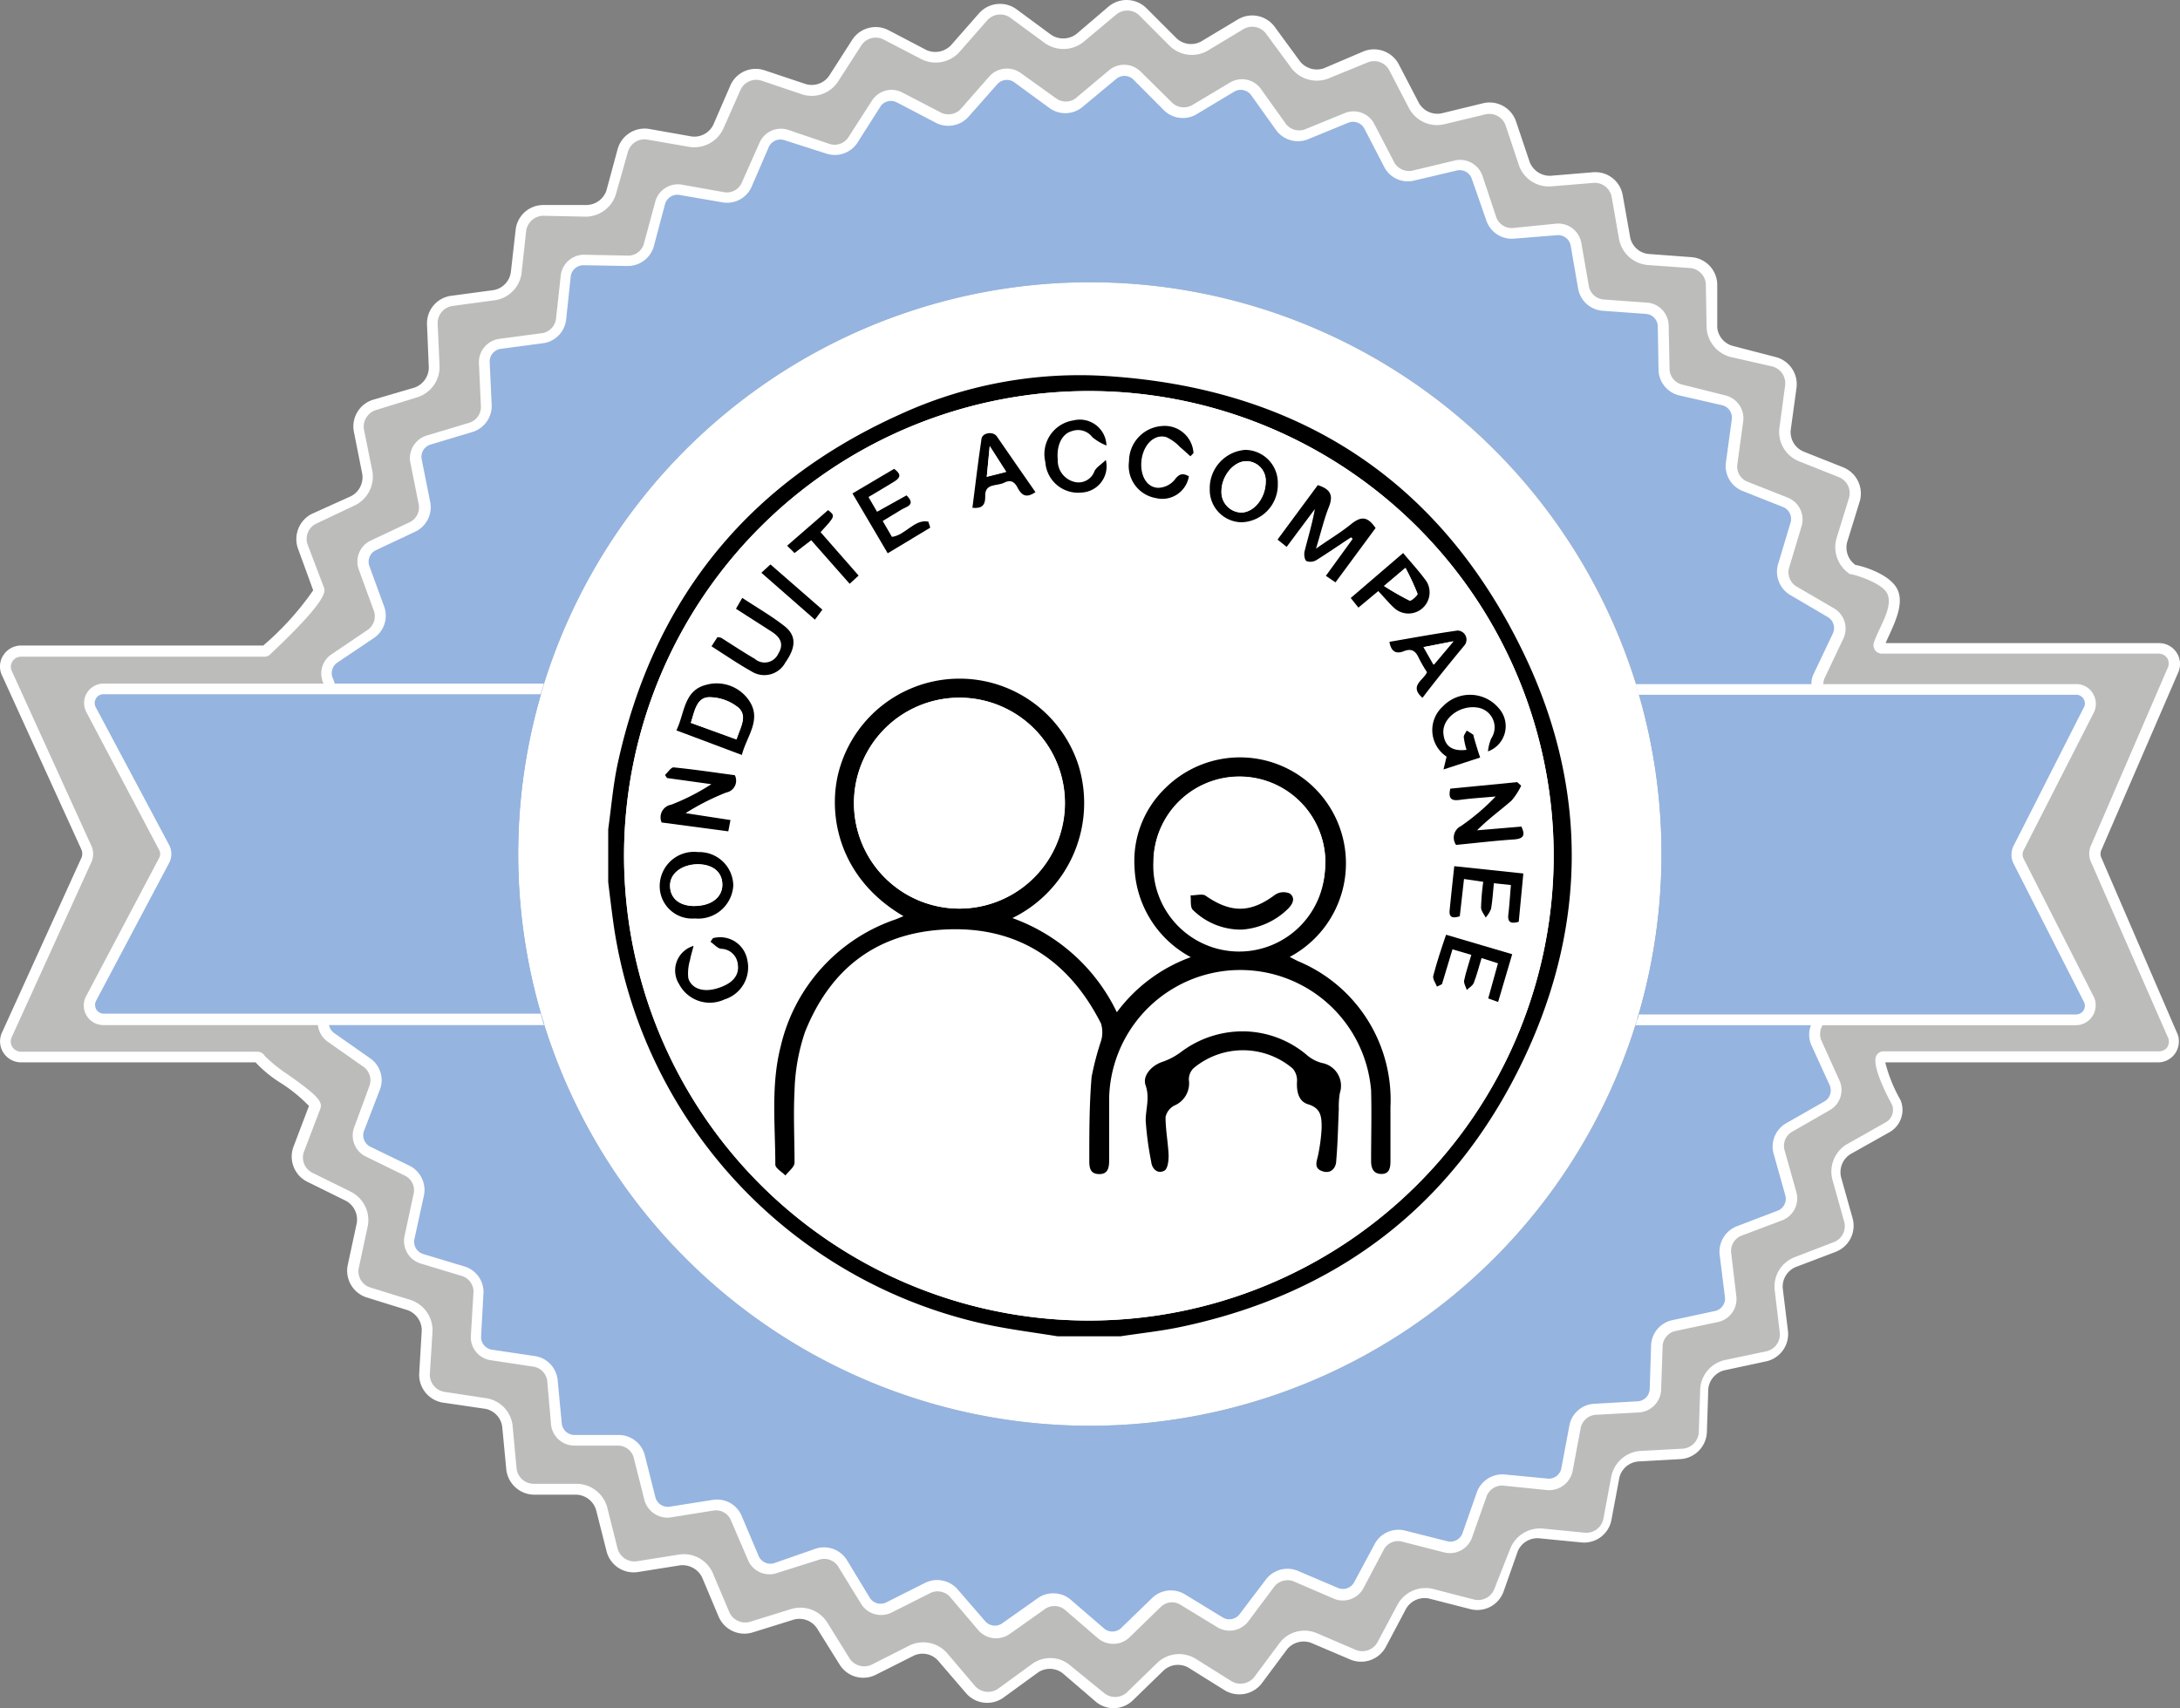 <svg xmlns="http://www.w3.org/2000/svg" viewBox="0 0 170.11 133.31"><rect x="0" y="0" width="170.11" height="133.31" fill="#808080" stroke="none"/><defs><style>.cls-1{fill:#fff;}.cls-2{fill:#bcbcbb;}.cls-3{fill:#95b4e0;}</style></defs><g id="Calque_2" data-name="Calque 2"><g id="Calque_1-2" data-name="Calque 1"><ellipse class="cls-1" cx="85.02" cy="67.76" rx="49.79" ry="52.97"/><path class="cls-1" d="M47.46,64.72V29.09h75.2v75.2H87.4c1.63-.25,3.28-.42,4.88-.77,11.93-2.56,20.82-9.25,26.24-20.15,5.27-10.6,5.51-21.58.4-32.27C112.4,37.46,101.27,30.26,86.2,29.34a33.57,33.57,0,0,0-16,3C58.34,37.7,51,46.79,48.21,59.55,47.84,61.25,47.7,63,47.46,64.72Z"/><path class="cls-1" d="M82.53,104.29H47.46V68.85c.13,1.07.26,2.15.41,3.23A37.41,37.41,0,0,0,77,103.37C78.83,103.76,80.68,104,82.53,104.29Z"/><path d="M82.53,104.29c-1.85-.3-3.7-.53-5.53-.92A37.41,37.41,0,0,1,47.87,72.08c-.15-1.08-.28-2.16-.41-3.23V64.72c.24-1.72.38-3.47.75-5.17C51,46.79,58.34,37.7,70.23,32.34a33.57,33.57,0,0,1,16-3c15.07.92,26.2,8.12,32.72,21.76,5.11,10.69,4.87,21.67-.4,32.27-5.42,10.9-14.31,17.59-26.24,20.15-1.6.35-3.25.52-4.88.77Zm2.38-1.23A36.27,36.27,0,1,0,48.7,66.41,36.29,36.29,0,0,0,84.91,103.06Z"/><path class="cls-1" d="M84.91,103.06a36.27,36.27,0,1,1,36.32-35.71A36.3,36.3,0,0,1,84.91,103.06ZM70.5,71.5l-.64.24a13.76,13.76,0,0,0-9,9.92c-.78,3-.4,6.15-.42,9.23,0,.28.52.57.79.85.25-.34.7-.66.71-1C62,88.86,61.9,87,62,85.11a15.5,15.5,0,0,1,.81-4.57c2-5,5.79-7.82,11.18-8S83.44,75,85.84,79.87a2.34,2.34,0,0,1,0,1.39,22.07,22.07,0,0,0-.73,2.79C85,86.2,85,88.35,85,90.51c0,.54,0,1.07.72,1.09s.8-.55.8-1.11c0-1.63,0-3.25,0-4.88a10.24,10.24,0,0,1,20.44-.55c.1,1.84,0,3.69,0,5.53,0,.57.15,1,.81,1s.7-.5.7-1c0-1.4,0-2.81,0-4.22A11.72,11.72,0,0,0,101.4,75c-.24-.1-.47-.23-.76-.38a8.27,8.27,0,1,0-9.71-13.17,7.89,7.89,0,0,0-2.4,6.19,8.31,8.31,0,0,0,4.39,7A12.46,12.46,0,0,0,87.15,79,14.45,14.45,0,0,0,79,71.65a9.81,9.81,0,0,0-3.86-18.71,9.82,9.82,0,0,0-9.51,6.83C64.45,63.1,65.19,68.39,70.5,71.5Zm26.55,9a8,8,0,0,0-4.85,1.73,5.31,5.31,0,0,1-1.51.79c-.81.29-1.53,1.08-1.25,1.83.34,1,0,1.83,0,2.73a24.75,24.75,0,0,0,.43,3.21c.09.54.49,1,1.05.69.25-.15.33-.77.31-1.17,0-1-.24-2-.24-3a1.33,1.33,0,0,1,.69-.9,1.88,1.88,0,0,0,1.13-2,1.23,1.23,0,0,1,.35-.9,6,6,0,0,1,7.74,0,1.4,1.4,0,0,1,.35,1c-.05.8.12,1.58.86,1.8,1.07.32,1.11,1,1.06,1.87a13.83,13.83,0,0,1-.28,2.12c-.11.5-.32,1,.35,1.24s1-.31,1.07-.85c.12-1.32.14-2.65.2-4a6.46,6.46,0,0,1,.08-1.25A1.81,1.81,0,0,0,103.21,83a2.91,2.91,0,0,1-1.11-.56A7.79,7.79,0,0,0,97.05,80.49Zm3.35-37.81,2.21-3c-.2,1.14-.53,2.21-.8,3.29-.06.24,0,.67.15.77a.91.91,0,0,0,.79-.09c.91-.57,1.79-1.18,2.69-1.77l.12.13-2.09,2.88.75.51,3.13-4.24c-.63-.92-1.21-.87-1.93-.29s-1.69,1.19-2.72,1.9c.37-1.23.59-2.27,1-3.24s.09-1.4-.86-1.72l-3.14,4.25ZM51.63,64.19l5.21.68L57,64l-3.51-.53a18.92,18.92,0,0,1,3.17-1.61.94.94,0,0,0,.67-1.35c-1.57-.21-3.16-.45-4.77-.61-.2,0-.45.38-.68.59l.16.24,3.46.48a17.13,17.13,0,0,1-3.13,1.6A1,1,0,0,0,51.63,64.19Zm67.07-2.87-.31-.3-5.22.51c-.17.76.06,1,.71.88.94-.13,1.88-.18,2.83-.27A17.2,17.2,0,0,1,114,64.45a1,1,0,0,0-.38,1.47c1.52-.15,3-.33,4.56-.43.76,0,.83-.34.54-1l-3.46.29c.88-.89,1.82-1.56,2.69-2.32A5.26,5.26,0,0,0,118.7,61.32Zm-60.81-2.4c.38-1.51,1.64-2.81.48-4.32a3.05,3.05,0,0,0-3.28-1.11c-1.75.45-1.65,2.2-2.31,3.55Zm58.22-.28a2.09,2.09,0,0,0,.85-3.32,2.93,2.93,0,0,0-4.38-.14,2.48,2.48,0,0,0,.3,3.91l-.24,1,2.86-.93c-.19-.59-.34-1.07-.48-1.54,0-.09,0-.21-.09-.26a4.8,4.8,0,0,0-.48-.3c-.08.17-.24.34-.23.5a5.43,5.43,0,0,0,.22,1c-1.14.14-1.73-.32-1.81-1.3-.09-1.14,1.3-2.18,2.65-2a1.56,1.56,0,0,1,1.08,2.42A3.51,3.51,0,0,0,116.11,58.64ZM99.71,37.76a2.57,2.57,0,0,0-2.55-2.65A3,3,0,0,0,94.4,38.2a2.52,2.52,0,0,0,2.52,2.58A2.93,2.93,0,0,0,99.71,37.76ZM54.22,71.68a2.74,2.74,0,0,0,3-2.58,2.65,2.65,0,0,0-2.74-2.6,2.68,2.68,0,0,0-3,2.55A2.53,2.53,0,0,0,54.22,71.68Zm64.65-3.51-5.39-.53c-.13,1.2-.25,2.31-.36,3.42-.07.64.29.64.79.49l.33-2.91,1.5.22a18.18,18.18,0,0,0-.17,2c0,.27.23.53.36.79a2.32,2.32,0,0,0,.42-.68c.11-.63.15-1.27.22-2l1.33.14c-.07.81-.12,1.55-.2,2.29s.23.74.81.58ZM112.13,77l.36-.15.82-2.72,1.47.43c-.21.74-.43,1.35-.56,2,0,.23.13.49.21.74.18-.18.45-.33.54-.55.24-.61.4-1.24.61-1.94l1.28.41-.76,2.74.77.28,1.1-3.73-5.16-1.55c-.36,1.13-.71,2.16-1,3.21C111.78,76.37,112,76.69,112.13,77ZM72.59,41.18l-.12-.55c-1.08-.22-1.79,1.06-2.84,1.19l-.72-1.24c.55-.33,1-.58,1.45-.88s1.17-.36.41-1.12l-2.3,1.28-.67-1.15c.71-.43,1.33-.83,2-1.2s.46-.61,0-1l-3.25,1.92,2.75,4.67ZM55.52,50.44c1.1.7,2.1,1.39,3.16,2a1.86,1.86,0,0,0,2.6-.71c.77-1.1.81-2.17-.07-2.85s-2.16-1.45-3.29-2.2l-.49.85,2.79,1.79c.66.43,1,1,.51,1.72a1.17,1.17,0,0,1-1.83.4c-.89-.52-1.75-1.09-2.62-1.64a1,1,0,0,0-.3-.05Zm50.48-3,1.55-1.29c.45.47.84,1,1.3,1.37a1.65,1.65,0,0,0,2.48-2.1c-.55-.78-1.21-1.48-1.84-2.24l-4.09,3.51Zm-25.2-9c-1-1.47-2-2.93-3.06-4.36-.29-.41-1.12-.28-1.19.19-.27,1.79-.48,3.59-.71,5.39.78.08,1.08-.21,1-.84-.07-1.13.92-.84,1.48-1.12s.87,0,1.09.48C79.76,38.77,80.19,38.82,80.8,38.41Zm12.09-2.8.24-.25a2.25,2.25,0,0,0-2.48-2.11A2.76,2.76,0,0,0,88.1,36a2.55,2.55,0,0,0,2.1,2.87,2.1,2.1,0,0,0,2.58-1.7c-.48-.27-.77-.2-1.13.3a1.74,1.74,0,0,1-1.24.6c-1,0-1.51-1-1.31-2.26s1-2,1.91-1.7a3.41,3.41,0,0,1,1.07.78C92.36,35.12,92.62,35.37,92.89,35.61ZM55.63,73.22l-.21.29c.29.19.56.5.88.55a1.33,1.33,0,0,1,1.25,1.18c.15.9-.44,1.57-1.66,1.92-1,.3-2,0-2.2-.81a3.6,3.6,0,0,1,.13-1.4c.07-.38.19-.74.28-1.12a2,2,0,0,0-1.12,3A2.7,2.7,0,0,0,56.53,78a2.62,2.62,0,0,0,1.78-3.1A2.15,2.15,0,0,0,55.63,73.22ZM111,54.46c1.11-1.4,2.23-2.77,3.31-4.17a.71.71,0,0,0-.58-1.11c-1.78.25-3.55.58-5.31.88.15.78.57.94,1.13.73s.92,0,1.16.53a11.91,11.91,0,0,0,.64,1.11C111,53.09,109.87,53.52,111,54.46ZM86.34,34.77a2.08,2.08,0,0,0-2.57-2,2.66,2.66,0,0,0-2.19,3.25,2.56,2.56,0,0,0,2.82,2.38,2.05,2.05,0,0,0,1.9-2.54c-.4.38-.75.58-.89.88a1.32,1.32,0,0,1-1.4.86,1.71,1.71,0,0,1-1.47-1.77c-.11-1.12.33-2,1.12-2.23a1.4,1.4,0,0,1,1.58.48A4.07,4.07,0,0,0,86.34,34.77ZM61.42,42.59l.54.6,1.3-1,3,3.4.7-.64L64,41.53c1.16-1.26,1.16-1.26.59-1.72Zm2.17,5.77.58-.78-4.05-3.53-.71.65Z"/><path d="M70.5,71.5c-5.31-3.11-6-8.4-4.92-11.73a9.75,9.75,0,0,1,18.59,0A10,10,0,0,1,79,71.65,14.45,14.45,0,0,1,87.15,79a12.46,12.46,0,0,1,5.77-4.3,8.31,8.31,0,0,1-4.39-7,7.89,7.89,0,0,1,2.4-6.19,8.27,8.27,0,1,1,9.71,13.17c.29.15.52.28.76.38a11.72,11.72,0,0,1,7.1,11.34c0,1.41,0,2.82,0,4.22,0,.51-.08,1-.7,1s-.81-.44-.81-1c0-1.84.05-3.69,0-5.53a10.24,10.24,0,0,0-20.44.55c0,1.63,0,3.25,0,4.88,0,.56-.06,1.13-.8,1.11S85,91.05,85,90.51c0-2.16,0-4.31.18-6.46a22.07,22.07,0,0,1,.73-2.79,2.34,2.34,0,0,0,0-1.39C83.44,75,79.49,72.34,74,72.53s-9.18,3-11.18,8A15.5,15.5,0,0,0,62,85.11C61.9,87,62,88.86,62,90.74c0,.34-.46.66-.71,1-.27-.28-.79-.57-.79-.85,0-3.08-.36-6.19.42-9.23a13.76,13.76,0,0,1,9-9.92Zm4.34-.59a8.23,8.23,0,0,0,.07-16.46,8.23,8.23,0,1,0-.07,16.46Zm28.58-3.54A6.7,6.7,0,0,0,90,67.25a6.7,6.7,0,1,0,13.39.12Z"/><path d="M97.05,80.49a7.79,7.79,0,0,1,5,1.91,2.91,2.91,0,0,0,1.11.56,1.81,1.81,0,0,1,1.39,2.35,6.46,6.46,0,0,0-.08,1.25c-.06,1.33-.08,2.66-.2,4,0,.54-.37,1.08-1.07.85s-.46-.74-.35-1.24a13.83,13.83,0,0,0,.28-2.12c0-.82,0-1.55-1.06-1.87-.74-.22-.91-1-.86-1.8a1.4,1.4,0,0,0-.35-1,6,6,0,0,0-7.74,0,1.23,1.23,0,0,0-.35.9,1.88,1.88,0,0,1-1.13,2,1.33,1.33,0,0,0-.69.9c0,1,.2,2,.24,3,0,.4-.06,1-.31,1.17-.56.32-1-.15-1.05-.69a24.75,24.75,0,0,1-.43-3.21c0-.9.33-1.77,0-2.73-.28-.75.44-1.54,1.25-1.83a5.31,5.31,0,0,0,1.51-.79A8,8,0,0,1,97.05,80.49Z"/><path d="M100.4,42.68l-.71-.57,3.14-4.25c1,.32,1.23.8.86,1.72s-.62,2-1,3.24c1-.71,1.92-1.25,2.72-1.9s1.3-.63,1.93.29l-3.13,4.24-.75-.51,2.09-2.88-.12-.13c-.9.59-1.78,1.2-2.69,1.77a.91.91,0,0,1-.79.09c-.16-.1-.21-.53-.15-.77.27-1.08.6-2.15.8-3.29Z"/><path d="M51.63,64.19a1,1,0,0,1,.75-1.39,17.13,17.13,0,0,0,3.13-1.6l-3.46-.48-.16-.24c.23-.21.48-.61.68-.59,1.61.16,3.2.4,4.77.61a.94.94,0,0,1-.67,1.35,18.92,18.92,0,0,0-3.17,1.61L57,64l-.17.88Z"/><path d="M118.7,61.32a5.26,5.26,0,0,1-.75,1.16c-.87.76-1.81,1.43-2.69,2.32l3.46-.29c.29.64.22.93-.54,1-1.52.1-3,.28-4.56.43a1,1,0,0,1,.38-1.47,17.2,17.2,0,0,0,2.71-2.31c-.95.09-1.89.14-2.83.27-.65.08-.88-.12-.71-.88l5.22-.51Z"/><path d="M57.89,58.92,52.78,57c.66-1.35.56-3.1,2.31-3.55a3.05,3.05,0,0,1,3.28,1.11C59.53,56.11,58.27,57.41,57.89,58.92Zm-4-2.51,3.57,1.3c.3-.94.89-1.83.13-2.49a3.64,3.64,0,0,0-2.25-.8C54.36,54.44,54.21,55.47,53.91,56.41Z"/><path d="M116.11,58.64a3.51,3.51,0,0,1,.25-1,1.56,1.56,0,0,0-1.08-2.42c-1.35-.21-2.74.83-2.65,2,.08,1,.67,1.44,1.81,1.3a5.43,5.43,0,0,1-.22-1c0-.16.15-.33.23-.5a4.8,4.8,0,0,1,.48.3c.06,0,.06.17.09.26.14.47.29,1,.48,1.54l-2.86.93.24-1a2.48,2.48,0,0,1-.3-3.91,2.93,2.93,0,0,1,4.38.14A2.09,2.09,0,0,1,116.11,58.64Z"/><path d="M99.71,37.76a2.93,2.93,0,0,1-2.79,3A2.52,2.52,0,0,1,94.4,38.2a3,3,0,0,1,2.76-3.09A2.57,2.57,0,0,1,99.71,37.76ZM96.85,40c1,0,1.9-1.11,1.92-2.38A1.52,1.52,0,0,0,97.32,36c-1-.05-2,1.12-2,2.34A1.59,1.59,0,0,0,96.85,40Z"/><path d="M54.22,71.68a2.53,2.53,0,0,1-2.74-2.63,2.68,2.68,0,0,1,3-2.55,2.65,2.65,0,0,1,2.74,2.6A2.74,2.74,0,0,1,54.22,71.68Zm0-1c1.26,0,2.13-.64,2.15-1.61s-.74-1.62-1.89-1.63-2.2.67-2.19,1.67S53,70.71,54.21,70.71Z"/><path d="M118.87,68.17l-.36,3.77c-.58.16-.89.08-.81-.58s.13-1.48.2-2.29l-1.33-.14c-.07.72-.11,1.36-.22,2a2.32,2.32,0,0,1-.42.68c-.13-.26-.36-.52-.36-.79a18.18,18.18,0,0,1,.17-2l-1.5-.22-.33,2.91c-.5.15-.86.15-.79-.49.11-1.11.23-2.22.36-3.42Z"/><path d="M112.13,77c-.11-.28-.35-.6-.29-.84.26-1,.61-2.08,1-3.21L118,74.47l-1.1,3.73-.77-.28.76-2.74-1.28-.41c-.21.7-.37,1.33-.61,1.94-.09.22-.36.37-.54.55-.08-.25-.25-.51-.21-.74.13-.64.35-1.25.56-2l-1.47-.43-.82,2.72Z"/><path d="M72.59,41.18l-3.32,2-2.75-4.67,3.25-1.92c.47.35.61.63,0,1s-1.27.77-2,1.2l.67,1.15,2.3-1.28c.76.76,0,.87-.41,1.12s-.9.55-1.45.88l.72,1.24c1.05-.13,1.76-1.41,2.84-1.19Z"/><path d="M55.52,50.44l.46-.71a1,1,0,0,1,.3.05c.87.55,1.73,1.12,2.62,1.64a1.17,1.17,0,0,0,1.83-.4c.47-.77.15-1.29-.51-1.72l-2.79-1.79.49-.85c1.13.75,2.27,1.4,3.29,2.2s.84,1.75.07,2.85a1.86,1.86,0,0,1-2.6.71C57.62,51.83,56.62,51.14,55.52,50.44Z"/><path d="M106,47.42l-.6-.75,4.09-3.51c.63.76,1.29,1.46,1.84,2.24a1.65,1.65,0,0,1-2.48,2.1c-.46-.41-.85-.9-1.3-1.37Zm2-1.69a20,20,0,0,0,2,1.15c.11.06.66-.43.62-.54a20.57,20.57,0,0,0-.93-2Z"/><path d="M80.8,38.41c-.61.41-1,.36-1.35-.26-.22-.46-.5-.78-1.09-.48s-1.55,0-1.48,1.12c0,.63-.26.92-1,.84.23-1.8.44-3.6.71-5.39.07-.47.9-.6,1.19-.19C78.77,35.48,79.77,36.94,80.8,38.41ZM77,37.21l1.51-.37-1.28-2Z"/><path d="M92.89,35.61c-.27-.24-.53-.49-.81-.72A3.41,3.41,0,0,0,91,34.11c-.9-.25-1.73.54-1.91,1.7s.32,2.25,1.31,2.26a1.74,1.74,0,0,0,1.24-.6c.36-.5.65-.57,1.13-.3a2.1,2.1,0,0,1-2.58,1.7A2.55,2.55,0,0,1,88.1,36a2.76,2.76,0,0,1,2.55-2.75,2.25,2.25,0,0,1,2.48,2.11Z"/><path d="M55.63,73.22a2.15,2.15,0,0,1,2.68,1.68A2.62,2.62,0,0,1,56.53,78,2.7,2.7,0,0,1,53,76.82a2,2,0,0,1,1.12-3c-.09.38-.21.74-.28,1.12a3.6,3.6,0,0,0-.13,1.4c.25.83,1.17,1.11,2.2.81,1.22-.35,1.81-1,1.66-1.92a1.33,1.33,0,0,0-1.25-1.18c-.32,0-.59-.36-.88-.55Z"/><path d="M111,54.46c-1.08-.94.09-1.37.35-2a11.91,11.91,0,0,1-.64-1.11c-.24-.54-.56-.77-1.16-.53s-1,.05-1.13-.73c1.76-.3,3.53-.63,5.31-.88a.71.71,0,0,1,.58,1.11C113.18,51.69,112.06,53.06,111,54.46Zm.9-2.59,1.53-1.82-2.31.45Z"/><path d="M86.34,34.77a4.07,4.07,0,0,1-1.1-.65,1.4,1.4,0,0,0-1.58-.48c-.79.2-1.23,1.11-1.12,2.23A1.71,1.71,0,0,0,84,37.64a1.32,1.32,0,0,0,1.4-.86c.14-.3.49-.5.89-.88a2.05,2.05,0,0,1-1.9,2.54,2.56,2.56,0,0,1-2.82-2.38,2.66,2.66,0,0,1,2.19-3.25A2.08,2.08,0,0,1,86.34,34.77Z"/><path d="M61.42,42.59l3.2-2.78c.57.46.57.46-.59,1.72L67,44.92l-.7.64-3-3.4-1.3,1Z"/><path d="M63.59,48.36,59.41,44.7l.71-.65,4.05,3.53Z"/><path class="cls-1" d="M74.84,70.91a8.23,8.23,0,1,1,8.25-8.18A8.27,8.27,0,0,1,74.84,70.91Z"/><path class="cls-1" d="M103.42,67.37a6.7,6.7,0,1,1-6.67-6.75A6.69,6.69,0,0,1,103.42,67.37Zm-6.53,5.18A5.69,5.69,0,0,0,100.51,71c.38-.38.59-.85.13-1.19a1.21,1.21,0,0,0-1.13.09c-1.93,1.45-3.45,1.46-5.47.06-.26-.18-.75,0-1.14,0,0,.38,0,.89.17,1.12A5.33,5.33,0,0,0,96.89,72.55Z"/><path class="cls-1" d="M53.91,56.41c.3-.94.45-2,1.45-2a3.64,3.64,0,0,1,2.25.8c.76.66.17,1.55-.13,2.49Z"/><path class="cls-1" d="M96.85,40a1.59,1.59,0,0,1-1.54-1.67c0-1.22,1-2.39,2-2.34a1.52,1.52,0,0,1,1.45,1.63C98.75,38.85,97.84,40,96.85,40Z"/><path class="cls-1" d="M54.21,70.71c-1.19,0-1.92-.6-1.93-1.57s.89-1.68,2.19-1.67,1.91.67,1.89,1.63S55.47,70.71,54.21,70.71Z"/><path class="cls-1" d="M108,45.73l1.66-1.42a20.57,20.57,0,0,1,.93,2c0,.11-.51.6-.62.54A20,20,0,0,1,108,45.73Z"/><path class="cls-1" d="M77,37.21l.23-2.41,1.28,2Z"/><path class="cls-1" d="M111.85,51.87l-.78-1.37,2.31-.45Z"/><path d="M96.89,72.55A5.33,5.33,0,0,1,93.07,71c-.21-.23-.12-.74-.17-1.12.39,0,.88-.13,1.14,0,2,1.4,3.54,1.39,5.47-.06a1.21,1.21,0,0,1,1.13-.09c.46.34.25.81-.13,1.19A5.69,5.69,0,0,1,96.89,72.55Z"/><path class="cls-2" d="M163.62,67.2a1.21,1.21,0,0,1,0-1.11l5.94-13.73a1.22,1.22,0,0,0-.55-1.65,1.13,1.13,0,0,0-.54-.13h-21.6a.22.22,0,0,1-.22-.29c.3-1,1.56-2.87,1.06-4.06s-3.09-1.82-3.09-1.82a2.1,2.1,0,0,1-.89-2.27l1-3.23a1.77,1.77,0,0,0-1-2.1l-3.14-1.25a2.09,2.09,0,0,1-1.23-2.1l.46-3.34a1.76,1.76,0,0,0-1.33-1.93l-3.29-.74a2.15,2.15,0,0,1-1.55-1.89l-.05-3.39A1.74,1.74,0,0,0,132,20.49l-3.37-.24a2.11,2.11,0,0,1-1.8-1.64l-.58-3.33a1.77,1.77,0,0,0-1.83-1.43l-3.37.28a2.09,2.09,0,0,1-2-1.34L118,9.59a1.76,1.76,0,0,0-2-1.13l-3.28.79a2.11,2.11,0,0,1-2.22-1l-1.55-3a1.77,1.77,0,0,0-2.19-.81l-3.13,1.28A2,2,0,0,1,101.12,5l-2-2.73a1.77,1.77,0,0,0-2.28-.46L93.94,3.6a2.07,2.07,0,0,1-2.42-.3L89.14.91A1.78,1.78,0,0,0,86.81.8L84.21,3a2.07,2.07,0,0,1-2.43.08L79.05,1a1.76,1.76,0,0,0-2.31.25L74.5,3.83a2.08,2.08,0,0,1-2.39.44l-3-1.56a1.78,1.78,0,0,0-2.26.6L65,6.16A2.1,2.1,0,0,1,62.75,7l-3.2-1.09a1.77,1.77,0,0,0-2.14.94L56,9.91a2.06,2.06,0,0,1-2.14,1.15l-3.34-.59a1.78,1.78,0,0,0-2,1.25L47.72,15a2.06,2.06,0,0,1-1.95,1.45l-3.37-.06a1.74,1.74,0,0,0-1.75,1.53l-.37,3.36A2.07,2.07,0,0,1,38.58,23l-3.35.45a1.75,1.75,0,0,0-1.5,1.78l.15,3.38a2.1,2.1,0,0,1-1.41,2l-3.25.95a1.77,1.77,0,0,0-1.2,2l.65,3.32A2,2,0,0,1,27.57,39l-3,1.44a1.75,1.75,0,0,0-.9,2.15L24.86,46c.24.65-3.54,4.24-4.09,4.75a.2.2,0,0,1-.15.06h-19A1.24,1.24,0,0,0,.56,52.58L6.7,66.08a1.14,1.14,0,0,1,0,1.13L.56,80.71a1.23,1.23,0,0,0,.51,1.65,1.26,1.26,0,0,0,.57.14H20.06a.22.22,0,0,1,.2.13c.41.75,4.54,3.08,4.29,3.75L23.29,89.7a1.77,1.77,0,0,0,.85,2.17l3,1.47a2.09,2.09,0,0,1,1.07,2.2l-.71,3.31a1.74,1.74,0,0,0,1.17,2l3.23,1a2.1,2.1,0,0,1,1.39,2l-.2,3.37a1.75,1.75,0,0,0,1.5,1.78l3.33.5a2.07,2.07,0,0,1,1.69,1.76l.32,3.37a1.78,1.78,0,0,0,1.72,1.56H45a2.07,2.07,0,0,1,1.92,1.5l.84,3.27a1.76,1.76,0,0,0,1.94,1.28l3.33-.53a2,2,0,0,1,2.13,1.18L56.52,126a1.76,1.76,0,0,0,2.11,1l3.22-1a2.06,2.06,0,0,1,2.29.84l1.78,2.87a1.75,1.75,0,0,0,2.24.63l3-1.51a2.07,2.07,0,0,1,2.38.48l2.21,2.57a1.75,1.75,0,0,0,2.3.28l2.76-2a2.07,2.07,0,0,1,2.43.11l2.57,2.2a1.74,1.74,0,0,0,2.32-.07l2.44-2.4a2.08,2.08,0,0,1,2.43-.26l2.87,1.78a1.75,1.75,0,0,0,2.29-.42l2-2.69a2.05,2.05,0,0,1,2.36-.63l3.1,1.33a1.76,1.76,0,0,0,2.19-.78l1.61-3a2.09,2.09,0,0,1,2.23-1l3.27.84a1.75,1.75,0,0,0,2-1.1l1.12-3.19a2.09,2.09,0,0,1,2.07-1.3l3.35.33a1.76,1.76,0,0,0,1.87-1.4l.62-3.32a2.11,2.11,0,0,1,1.83-1.61l3.39-.19a1.76,1.76,0,0,0,1.62-1.66l.11-3.38a2.09,2.09,0,0,1,1.57-1.87l3.3-.7a1.78,1.78,0,0,0,1.35-1.9l-.4-3.35A2.08,2.08,0,0,1,140,98.44l3.16-1.2a1.75,1.75,0,0,0,1-2.07L143.35,92a2.11,2.11,0,0,1,.93-2.26L147.4,88a1.54,1.54,0,0,0,.6-2s-1.39-2.57-1.22-3.38a.21.21,0,0,1,.22-.16h21.45a1.22,1.22,0,0,0,1.22-1.22,1.17,1.17,0,0,0-.13-.55ZM127.75,79.53a3.38,3.38,0,0,1-.13.42,44.61,44.61,0,0,1-85.17,0c-.05-.14-.09-.28-.13-.42s-.09-.28-.12-.42a44.6,44.6,0,0,1,0-24.93,1.55,1.55,0,0,1,.12-.42l.12-.41a44.63,44.63,0,0,1,85.2,0,2.28,2.28,0,0,0,.11.41c0,.14.09.27.13.42a44.78,44.78,0,0,1,0,24.93C127.84,79.25,127.8,79.4,127.75,79.53Z"/><path class="cls-1" d="M164,67h0a.76.76,0,0,1,0-.72h0l5.94-13.73a1.62,1.62,0,0,0-.07-1.58,1.64,1.64,0,0,0-1.4-.78H147.14c.08-.19.18-.42.29-.65.49-1.08,1.1-2.41.67-3.45-.52-1.28-2.83-1.93-3.32-2a1.68,1.68,0,0,1-.65-1.76l1-3.24a2.2,2.2,0,0,0-1.26-2.6l-3.14-1.25a1.65,1.65,0,0,1-1-1.65l.46-3.36a2.19,2.19,0,0,0-1.65-2.37L135.23,27A1.64,1.64,0,0,1,134,25.54V22.16a2.18,2.18,0,0,0-2-2.09l-3.37-.25a1.63,1.63,0,0,1-1.42-1.28l-.59-3.33a2.17,2.17,0,0,0-2.28-1.77l-3.37.28a1.7,1.7,0,0,1-1.6-1.06l-1.08-3.21a2.18,2.18,0,0,0-2.53-1.4l-3.29.8A1.66,1.66,0,0,1,110.7,8l-1.56-3a2.19,2.19,0,0,0-2.72-1L103.3,5.33a1.68,1.68,0,0,1-1.85-.53l-2-2.73a2.18,2.18,0,0,0-2.83-.57l-2.9,1.74A1.65,1.65,0,0,1,91.82,3L89.44.62a2.2,2.2,0,0,0-2.9-.14L84,2.65a1.7,1.7,0,0,1-2,.05L79.29.7a2.19,2.19,0,0,0-2.86.3L74.19,3.55a1.7,1.7,0,0,1-1.89.36l-3-1.57a2.18,2.18,0,0,0-2.79.75L64.69,5.93a1.65,1.65,0,0,1-1.82.63l-3.2-1.07A2.16,2.16,0,0,0,57,6.65L55.66,9.74a1.65,1.65,0,0,1-1.69.91l-3.33-.59a2.19,2.19,0,0,0-2.44,1.56l-.88,3.25A1.67,1.67,0,0,1,45.78,16H42.4a2.17,2.17,0,0,0-2.16,1.91l-.38,3.35a1.65,1.65,0,0,1-1.34,1.38l-3.35.45a2.17,2.17,0,0,0-1.85,2.22l.14,3.38a1.67,1.67,0,0,1-1.12,1.56l-3.24.95a2.18,2.18,0,0,0-1.49,2.47L28.27,37a1.67,1.67,0,0,1-.87,1.72L24.34,40.1a2.21,2.21,0,0,0-1.1,2.68l1.2,3.29a22.51,22.51,0,0,1-3.9,4.31H1.64a1.64,1.64,0,0,0-1.4.79,1.61,1.61,0,0,0-.06,1.59L6.33,66.25h0a.83.83,0,0,1,0,.75h0L.18,80.53a1.64,1.64,0,0,0,.72,2.2,1.62,1.62,0,0,0,.74.18h18.3a9.78,9.78,0,0,0,2,1.63,12.34,12.34,0,0,1,2.17,1.77l-1.23,3.24A2.2,2.2,0,0,0,24,92.24l3,1.48a1.67,1.67,0,0,1,.84,1.73l-.71,3.3a2.19,2.19,0,0,0,1.46,2.5l3.22,1a1.68,1.68,0,0,1,1.1,1.58l-.2,3.38a2.2,2.2,0,0,0,1.82,2.25l3.35.49a1.65,1.65,0,0,1,1.31,1.4l.32,3.36a2.21,2.21,0,0,0,2.15,1.94H45a1.67,1.67,0,0,1,1.51,1.18l.83,3.27a2.18,2.18,0,0,0,2.42,1.59l3.33-.53a1.71,1.71,0,0,1,1.69.93l1.31,3.11a2.19,2.19,0,0,0,2.64,1.2l3.21-1a1.65,1.65,0,0,1,1.8.66l1.79,2.87a2.17,2.17,0,0,0,2.78.79l3-1.51a1.62,1.62,0,0,1,1.88.38l2.2,2.56a2.18,2.18,0,0,0,2.88.36l2.75-2a1.64,1.64,0,0,1,1.92.09l2.56,2.2a2.16,2.16,0,0,0,2.89-.09l2.43-2.36a1.65,1.65,0,0,1,1.9-.21l2.87,1.79a2.21,2.21,0,0,0,2.85-.53l2-2.69a1.68,1.68,0,0,1,1.86-.5l3.1,1.32a2.19,2.19,0,0,0,2.74-1l1.59-3a1.68,1.68,0,0,1,1.76-.78l3.28.84a2.18,2.18,0,0,0,2.55-1.36l1.12-3.18a1.67,1.67,0,0,1,1.62-1l3.37.33a2.17,2.17,0,0,0,2.31-1.74l.62-3.31a1.66,1.66,0,0,1,1.45-1.27l3.38-.19a2.2,2.2,0,0,0,2-2.07l.11-3.38a1.67,1.67,0,0,1,1.23-1.47l3.31-.71a2.18,2.18,0,0,0,1.68-2.35l-.41-3.36a1.66,1.66,0,0,1,1-1.64l3.15-1.2a2.18,2.18,0,0,0,1.31-2.58l-.91-3.25a1.67,1.67,0,0,1,.72-1.78l3.13-1.76a2,2,0,0,0,.79-2.47h0a11.56,11.56,0,0,1-1.19-2.94h21.27a1.62,1.62,0,0,0,1.64-1.62,1.47,1.47,0,0,0-.17-.74Zm5.16,14.67a.81.81,0,0,1-.69.38H147a.63.63,0,0,0-.64.49c-.19.88.91,3,1.27,3.66a1.1,1.1,0,0,1-.45,1.37l-3.13,1.77A2.49,2.49,0,0,0,143,92.11l.91,3.25a1.33,1.33,0,0,1-.79,1.57L140,98.13a2.46,2.46,0,0,0-1.52,2.53l.4,3.35a1.35,1.35,0,0,1-1,1.44l-3.32.7a2.46,2.46,0,0,0-1.89,2.26l-.11,3.39a1.36,1.36,0,0,1-1.24,1.26l-3.37.18a2.5,2.5,0,0,0-2.22,2l-.62,3.32a1.36,1.36,0,0,1-1.41,1.06l-3.37-.33a2.5,2.5,0,0,0-2.49,1.59L116.61,124a1.36,1.36,0,0,1-1.56.84l-3.26-.84a2.48,2.48,0,0,0-2.71,1.18l-1.6,3a1.35,1.35,0,0,1-1.67.59l-3.1-1.33a2.44,2.44,0,0,0-2.85.77l-2,2.69a1.37,1.37,0,0,1-1.74.32l-2.86-1.79a2.47,2.47,0,0,0-2.93.32l-2.43,2.36a1.36,1.36,0,0,1-1.77,0L83.54,130a2.38,2.38,0,0,0-1.54-.6,2.46,2.46,0,0,0-1.39.41l-2.75,2a1.37,1.37,0,0,1-1.76-.21L73.89,129a2.47,2.47,0,0,0-2.9-.59l-3,1.52a1.37,1.37,0,0,1-1.69-.49l-1.78-2.87a2.49,2.49,0,0,0-2.77-1l-3.22,1a1.36,1.36,0,0,1-1.61-.73l-1.32-3.12a2.47,2.47,0,0,0-2.6-1.4l-3.33.53a1.37,1.37,0,0,1-1.48-1l-.82-3.26A2.5,2.5,0,0,0,45,115.8H41.62a1.35,1.35,0,0,1-1.31-1.19L40,111.27a2.44,2.44,0,0,0-2-2.14l-3.35-.51a1.36,1.36,0,0,1-1.11-1.36l.21-3.37a2.49,2.49,0,0,0-1.69-2.43l-3.23-1A1.32,1.32,0,0,1,28,98.94l.71-3.31A2.49,2.49,0,0,0,27.36,93l-3-1.48a1.33,1.33,0,0,1-.64-1.64L25,86.52c.23-.61-.51-1.22-2.52-2.65a11.51,11.51,0,0,1-1.81-1.45.68.68,0,0,0-.56-.34H1.64a.8.8,0,0,1-.8-.8.78.78,0,0,1,.09-.37h0L7.08,67.4a1.59,1.59,0,0,0,0-1.5L.94,52.41h0a.79.79,0,0,1,.33-1.07.85.85,0,0,1,.38-.09h19a.58.58,0,0,0,.43-.18c4.54-4.27,4.3-4.92,4.2-5.21L24,42.49a1.32,1.32,0,0,1,.67-1.62l3.06-1.45a2.49,2.49,0,0,0,1.33-2.63l-.67-3.32A1.37,1.37,0,0,1,29.34,32l3.24-1a2.48,2.48,0,0,0,1.72-2.4l-.15-3.37a1.35,1.35,0,0,1,1.14-1.35l3.34-.45a2.46,2.46,0,0,0,2.07-2.12L41.06,18a1.37,1.37,0,0,1,1.31-1.16h0l3.38.07h0a2.49,2.49,0,0,0,2.32-1.78L49,11.84a1.35,1.35,0,0,1,1.49-.95l3.33.58a2.5,2.5,0,0,0,2.61-1.4L57.79,7a1.35,1.35,0,0,1,1.62-.71l3.2,1.08a2.45,2.45,0,0,0,2.78-1l1.83-2.84a1.34,1.34,0,0,1,1.7-.46l3,1.56a2.5,2.5,0,0,0,2.92-.54l2.22-2.53a1.36,1.36,0,0,1,1.76-.19l2.72,2a2.51,2.51,0,0,0,3-.09l2.59-2.17a1.35,1.35,0,0,1,1.76.08l2.39,2.4A2.49,2.49,0,0,0,94.16,4l2.89-1.74a1.35,1.35,0,0,1,1.73.35l2,2.72a2.5,2.5,0,0,0,2.84.81l3.13-1.28a1.33,1.33,0,0,1,1.65.61l1.56,3a2.48,2.48,0,0,0,2.68,1.24l3.29-.79a1.35,1.35,0,0,1,1.55.85L118.56,13A2.48,2.48,0,0,0,121,14.55l3.37-.28a1.35,1.35,0,0,1,1.39,1.09l.58,3.32a2.5,2.5,0,0,0,2.19,2l3.37.24a1.34,1.34,0,0,1,1.21,1.29l.06,3.37A2.51,2.51,0,0,0,135,27.85l3.3.75a1.36,1.36,0,0,1,1,1.46l-.45,3.35A2.46,2.46,0,0,0,140.38,36l3.14,1.25a1.34,1.34,0,0,1,.77,1.58l-1,3.24a2.51,2.51,0,0,0,1.09,2.75h.12c.62.15,2.46.75,2.79,1.56s-.25,1.91-.65,2.78a8.8,8.8,0,0,0-.42,1,.69.69,0,0,0,.1.59.64.64,0,0,0,.52.26h21.6a.81.81,0,0,1,.69.38.83.83,0,0,1,0,.78h0L163.2,65.9a1.61,1.61,0,0,0,0,1.45l5.93,13.53h0a.8.8,0,0,1,0,.82Z"/><path class="cls-3" d="M145.84,68a1.42,1.42,0,0,0,0-1.87l-2.33-2.58a1.7,1.7,0,0,1-.14-2l2-2.88a1.39,1.39,0,0,0-.28-1.84l-2.68-2.19a1.55,1.55,0,0,1-.38-.5,1.52,1.52,0,0,1-.16-.42,2.81,2.81,0,0,1,0-.41,1.31,1.31,0,0,1,.14-.62l1.49-3.14a1.43,1.43,0,0,0-.55-1.78L140,46a1.71,1.71,0,0,1-.73-1.85l1-3.33a1.43,1.43,0,0,0-.82-1.68l-3.23-1.28a1.7,1.7,0,0,1-1-1.72l.47-3.44a1.4,1.4,0,0,0-1.06-1.53l-3.38-.77a1.71,1.71,0,0,1-1.26-1.55l-.06-3.47A1.39,1.39,0,0,0,128.6,24l-3.47-.24a1.72,1.72,0,0,1-1.47-1.34l-.6-3.43a1.4,1.4,0,0,0-1.47-1.14l-3.47.29a1.7,1.7,0,0,1-1.65-1.1l-1.11-3.29a1.41,1.41,0,0,0-1.63-.9l-3.38.81a1.71,1.71,0,0,1-1.81-.83L107,9.78a1.41,1.41,0,0,0-1.76-.64L102,10.46a1.7,1.7,0,0,1-2-.46L98,7.19a1.42,1.42,0,0,0-1.83-.37l-3,1.79a1.72,1.72,0,0,1-2-.24L88.7,5.87a1.39,1.39,0,0,0-1.85-.08L84.17,8a1.71,1.71,0,0,1-2,.07L79.38,6a1.39,1.39,0,0,0-1.84.21l-2.3,2.6a1.71,1.71,0,0,1-2,.37l-3-1.6a1.41,1.41,0,0,0-1.81.49L66.53,11a1.7,1.7,0,0,1-1.88.65l-3.29-1.11a1.43,1.43,0,0,0-1.71.75l-1.4,3.18a1.7,1.7,0,0,1-1.75.93l-3.43-.6a1.41,1.41,0,0,0-1.57,1l-.9,3.36A1.7,1.7,0,0,1,49,20.34l-3.47-.07a1.42,1.42,0,0,0-1.4,1.23L43.75,25a1.7,1.7,0,0,1-1.38,1.42l-3.45.46a1.39,1.39,0,0,0-1.19,1.43l.14,3.47a1.7,1.7,0,0,1-1.15,1.62l-3.34,1a1.42,1.42,0,0,0-1,1.6l.69,3.41a1.74,1.74,0,0,1-.91,1.78l-3.1,1.41a1.39,1.39,0,0,0-.71,1.72l1.19,3.26a1.69,1.69,0,0,1-.6,1.89l-2.89,1.94a1.41,1.41,0,0,0-.44,1.81l.07.13.23.41.23.42,1.14,2.09a1.66,1.66,0,0,1-.32,2l-2.54,2.36a1.42,1.42,0,0,0-.16,1.86l2.12,2.75a1.71,1.71,0,0,1,0,2L24.2,69.91a1.43,1.43,0,0,0,.13,1.85l2.52,2.4a1.71,1.71,0,0,1,.29,2l-1.7,3h0a1.3,1.3,0,0,0-.14.39,1,1,0,0,0,0,.42,1.38,1.38,0,0,0,.57,1l2.85,2a1.72,1.72,0,0,1,.59,1.89L28,88.1a1.41,1.41,0,0,0,.68,1.73l3.12,1.52a1.68,1.68,0,0,1,.86,1.79L32,96.53a1.42,1.42,0,0,0,.94,1.62l3.31,1a1.69,1.69,0,0,1,1.14,1.62l-.21,3.48a1.44,1.44,0,0,0,1.18,1.44l3.44.52a1.67,1.67,0,0,1,1.36,1.44l.34,3.46a1.39,1.39,0,0,0,1.37,1.25h3.47a1.72,1.72,0,0,1,1.59,1.21l.84,3.37a1.43,1.43,0,0,0,1.56,1l3.43-.55a1.68,1.68,0,0,1,1.74,1l1.35,3.19a1.41,1.41,0,0,0,1.7.77l3.31-1.06a1.71,1.71,0,0,1,1.86.68l1.83,3a1.41,1.41,0,0,0,1.79.5l3.11-1.55a1.72,1.72,0,0,1,2,.4L76.7,127a1.41,1.41,0,0,0,1.85.23l2.83-2a1.68,1.68,0,0,1,2,.09L86,127.54a1.44,1.44,0,0,0,1.87-.06L90.28,125a1.74,1.74,0,0,1,2-.21l2.94,1.84a1.42,1.42,0,0,0,1.83-.35l2.09-2.77a1.71,1.71,0,0,1,1.93-.52l3.19,1.37a1.4,1.4,0,0,0,1.76-.61l1.65-3.07a1.67,1.67,0,0,1,1.81-.79l3.37.86a1.43,1.43,0,0,0,1.65-.88l1.16-3.28a1.66,1.66,0,0,1,1.67-1.07l3.46.33a1.41,1.41,0,0,0,1.49-1.11l.64-3.41A1.7,1.7,0,0,1,124.4,110l3.47-.2a1.39,1.39,0,0,0,1.3-1.33l.11-3.47a1.72,1.72,0,0,1,1.29-1.52l3.39-.72a1.42,1.42,0,0,0,1.09-1.52l-.41-3.45a1.69,1.69,0,0,1,1-1.7l3.25-1.23a1.44,1.44,0,0,0,.84-1.67l-.94-3.34a1.7,1.7,0,0,1,.75-1.84l3-1.71a1.41,1.41,0,0,0,.57-1.78l-1.43-3.16A1.66,1.66,0,0,1,141.8,80a1.25,1.25,0,0,1,.3-.42l.09-.09.42-.33,2.31-1.82a1.39,1.39,0,0,0,.29-1.84l-1.9-2.91a1.69,1.69,0,0,1,.17-2ZM127.77,79.53a3.38,3.38,0,0,1-.13.42,44.61,44.61,0,0,1-85.17,0,1.69,1.69,0,0,0-.13-.42c0-.14-.09-.28-.12-.42a44.6,44.6,0,0,1,0-24.93,1.55,1.55,0,0,1,.12-.42l.12-.41a44.63,44.63,0,0,1,85.2,0,2.28,2.28,0,0,0,.11.41c0,.14.09.27.13.42a44.78,44.78,0,0,1,0,24.93C127.86,79.25,127.82,79.4,127.77,79.53Z"/><path class="cls-1" d="M146.15,68.3a1.84,1.84,0,0,0,0-2.43l-2.32-2.58a1.3,1.3,0,0,1-.1-1.46l2-2.83a1.82,1.82,0,0,0-.34-2.41l-2.69-2.2a.57.57,0,0,1-.15-.16,1.13,1.13,0,0,1-.22-.42,1.4,1.4,0,0,1-.06-.41,1.64,1.64,0,0,1,.09-.44l1.49-3.14a1.83,1.83,0,0,0-.72-2.33l-3-1.75a1.31,1.31,0,0,1-.54-1.37l1-3.33a1.83,1.83,0,0,0-1.06-2.19l-3.23-1.28a1.27,1.27,0,0,1-.74-1.27l.47-3.44a1.84,1.84,0,0,0-1.39-2L131.21,30a1.28,1.28,0,0,1-.93-1.14l-.07-3.48a1.82,1.82,0,0,0-1.66-1.76l-3.47-.25a1.28,1.28,0,0,1-1.09-1l-.6-3.43a1.83,1.83,0,0,0-1.91-1.49L118,17.8a1.29,1.29,0,0,1-1.23-.81l-1.1-3.3a1.85,1.85,0,0,0-2.13-1.17l-3.38.81a1.34,1.34,0,0,1-1.34-.61l-1.6-3.08A1.82,1.82,0,0,0,105,8.8l-3.21,1.31a1.32,1.32,0,0,1-1.42-.4l-2-2.8A1.82,1.82,0,0,0,96,6.43L93,8.22A1.32,1.32,0,0,1,91.45,8L89,5.58a1.83,1.83,0,0,0-2.43-.12L83.91,7.69a1.29,1.29,0,0,1-1.48,0l-2.79-2a1.85,1.85,0,0,0-2.42.25L74.93,8.55a1.33,1.33,0,0,1-1.46.26l-3.08-1.6a1.81,1.81,0,0,0-2.34.63l-1.88,2.92a1.29,1.29,0,0,1-1.39.49l-3.29-1.12a1.83,1.83,0,0,0-2.22,1l-1.41,3.18a1.28,1.28,0,0,1-1.29.7l-3.43-.61a1.83,1.83,0,0,0-2,1.31l-.91,3.36a1.27,1.27,0,0,1-1.18.88l-3.47-.07a1.83,1.83,0,0,0-1.82,1.59l-.38,3.46a1.32,1.32,0,0,1-1,1.06l-3.45.46a1.84,1.84,0,0,0-1.56,1.85l.16,3.48A1.31,1.31,0,0,1,36.6,33l-3.33,1A1.85,1.85,0,0,0,32,36l.68,3.4A1.28,1.28,0,0,1,32,40.74l-3.14,1.48A1.82,1.82,0,0,0,28,44.46l1.19,3.26a1.3,1.3,0,0,1-.46,1.41l-2.87,1.94a1.8,1.8,0,0,0-.61,2.28v.08l.19.33.23.42,1.26,2.28a1.28,1.28,0,0,1-.23,1.46l-2.56,2.36a1.86,1.86,0,0,0-.2,2.42l2.12,2.75a1.29,1.29,0,0,1,0,1.48L23.9,69.64a1.83,1.83,0,0,0,.1,2.42l2.52,2.4a1.29,1.29,0,0,1,.21,1.46l-1.72,3a.89.89,0,0,0-.08.17,1.87,1.87,0,0,0-.13.42,2.94,2.94,0,0,0,0,.42,1.86,1.86,0,0,0,.76,1.36l2.85,2a1.3,1.3,0,0,1,.44,1.4L27.63,88a1.83,1.83,0,0,0,.89,2.25l3.13,1.53a1.27,1.27,0,0,1,.64,1.32l-.73,3.4a1.84,1.84,0,0,0,1.23,2.1l3.31,1a1.29,1.29,0,0,1,.85,1.2l-.21,3.47a1.81,1.81,0,0,0,1.52,1.88l3.44.52a1.3,1.3,0,0,1,1,1.07L43,111.2a1.84,1.84,0,0,0,1.8,1.62h3.49a1.29,1.29,0,0,1,1.15.9l.85,3.37a1.87,1.87,0,0,0,2,1.34l3.44-.55a1.26,1.26,0,0,1,1.28.71l1.37,3.19a1.81,1.81,0,0,0,2.2,1L64,121.7a1.3,1.3,0,0,1,1.37.5l1.84,3a1.84,1.84,0,0,0,2.34.66l3.1-1.56a1.31,1.31,0,0,1,1.45.29l2.25,2.65a1.84,1.84,0,0,0,2.41.3l2.83-2a1.3,1.3,0,0,1,1.48.07l2.62,2.26a1.84,1.84,0,0,0,1.17.42,1.78,1.78,0,0,0,1.26-.49l2.5-2.43a1.25,1.25,0,0,1,1.46-.15L95,127a1.84,1.84,0,0,0,2.39-.44l2.08-2.78a1.33,1.33,0,0,1,1.44-.38l3.18,1.37a1.82,1.82,0,0,0,2.29-.8L108,120.9a1.26,1.26,0,0,1,1.35-.6l3.36.86a1.83,1.83,0,0,0,2.15-1.15l1.16-3.28a1.3,1.3,0,0,1,1.23-.79l3.46.35a1.87,1.87,0,0,0,2-1.46l.64-3.41a1.3,1.3,0,0,1,1.1-1l3.48-.19a1.85,1.85,0,0,0,1.69-1.74l.12-3.48a1.28,1.28,0,0,1,.94-1.12l3.4-.72a1.83,1.83,0,0,0,1.41-2l-.41-3.45a1.3,1.3,0,0,1,.75-1.26l3.26-1.23a1.83,1.83,0,0,0,1.09-2.17l-.94-3.34a1.28,1.28,0,0,1,.56-1.37l3-1.72a1.81,1.81,0,0,0,.74-2.3l-1.43-3.16a1.33,1.33,0,0,1,.18-1.26.93.93,0,0,1,.16-.18l.31-.24.53-.42,1.89-1.49a1.85,1.85,0,0,0,.39-2.4l-1.9-2.91a1.28,1.28,0,0,1,.11-1.46Zm-4.21,10.82a1.49,1.49,0,0,0-.38.41,2.1,2.1,0,0,0-.22.42,2,2,0,0,0,0,1.6l1.44,3.16a1,1,0,0,1-.4,1.24l-3,1.71a2.1,2.1,0,0,0-1,2.31l.94,3.35a1,1,0,0,1-.59,1.16l-3.25,1.24a2.14,2.14,0,0,0-1.3,2.14l.43,3.45a1,1,0,0,1-.76,1l-3.4.73a2.09,2.09,0,0,0-1.61,1.92l-.11,3.47a1,1,0,0,1-.91.93l-3.47.2a2.08,2.08,0,0,0-1.88,1.65l-.64,3.41a1,1,0,0,1-1,.78l-3.46-.33a2.12,2.12,0,0,0-2.11,1.34l-1.15,3.28a1,1,0,0,1-1.15.6l-3.37-.85a2.11,2.11,0,0,0-2.29,1l-1.64,3.06a1,1,0,0,1-1.23.44l-3.19-1.36a2.11,2.11,0,0,0-2.42.64L96.71,126a1,1,0,0,1-1.28.24l-3-1.83a2.1,2.1,0,0,0-2.48.26l-2.5,2.42a1,1,0,0,1-1.3,0l-2.63-2.27a2.06,2.06,0,0,0-1.33-.47,2,2,0,0,0-1.17.35l-2.83,2a1,1,0,0,1-1.3-.16L74.69,124a2.12,2.12,0,0,0-2.46-.49l-3.1,1.56a1,1,0,0,1-1.25-.36l-1.82-3a2.11,2.11,0,0,0-2.37-.86L60.39,122a1,1,0,0,1-1.18-.54l-1.36-3.21a2.08,2.08,0,0,0-2.19-1.2l-3.43.54a1,1,0,0,1-1.08-.71l-.85-3.37a2.11,2.11,0,0,0-2-1.52H44.84a1,1,0,0,1-1-.87l-.33-3.46a2.1,2.1,0,0,0-1.72-1.82l-3.44-.51a1,1,0,0,1-.81-1l.19-3.47a2.09,2.09,0,0,0-1.42-2l-3.31-1a1,1,0,0,1-.67-1.12l.74-3.39A2.12,2.12,0,0,0,32,91l-3.13-1.52a1,1,0,0,1-.47-1.21L29.66,85a2.07,2.07,0,0,0-.74-2.38l-2.85-2a1,1,0,0,1-.4-.67,1.48,1.48,0,0,1,0-.42l.08-.18.14-.24,1.58-2.77a2.12,2.12,0,0,0-.36-2.49l-2.51-2.4a1,1,0,0,1-.1-1.29l2.16-2.72a2.1,2.1,0,0,0,0-2.5l-2.12-2.76a1,1,0,0,1,.1-1.28l2.56-2.36a2.1,2.1,0,0,0,.4-2.48l-1-1.88-.24-.42-.23-.41L26,53a1,1,0,0,1,.31-1.28l2.87-1.93A2.1,2.1,0,0,0,30,47.4l-1.19-3.26a1,1,0,0,1,.5-1.19l3.14-1.48a2.11,2.11,0,0,0,1.13-2.24l-.68-3.41a1,1,0,0,1,.68-1.12l3.33-1a2.13,2.13,0,0,0,1.46-2l-.16-3.47a1,1,0,0,1,.83-1l3.45-.46A2.1,2.1,0,0,0,44.17,25l.37-3.46a1,1,0,0,1,1-.84l3.47.06a2.12,2.12,0,0,0,2-1.5l.89-3.35a1,1,0,0,1,1.1-.7l3.42.59a2.09,2.09,0,0,0,2.21-1.18L60,11.45a1,1,0,0,1,1.18-.52L64.52,12a2.11,2.11,0,0,0,2.36-.82l1.87-2.94A1,1,0,0,1,70,8l3.08,1.61a2.12,2.12,0,0,0,2.46-.46l2.3-2.6a1,1,0,0,1,1.29-.14l2.8,2.05a2.1,2.1,0,0,0,2.5-.08L87.1,6.16a1,1,0,0,1,1.29,0l2.46,2.47a2.1,2.1,0,0,0,2.48.31l3-1.8a1,1,0,0,1,1.28.26l2,2.8a2.11,2.11,0,0,0,2.4.69l3.22-1.32a1,1,0,0,1,1.22.44l1.6,3.09a2.07,2.07,0,0,0,2.27,1l3.38-.8a1,1,0,0,1,1.14.63L116,17.26a2.1,2.1,0,0,0,2.09,1.37l3.47-.28a1,1,0,0,1,1,.8l.59,3.41A2.11,2.11,0,0,0,125,24.25l3.46.25a1,1,0,0,1,.9.94l.06,3.47A2.1,2.1,0,0,0,131,30.85l3.4.78a1,1,0,0,1,.74,1.07l-.47,3.44a2.1,2.1,0,0,0,1.26,2.16l3.23,1.28a1,1,0,0,1,.57,1.17l-1,3.34a2.11,2.11,0,0,0,.92,2.32l3,1.76a1,1,0,0,1,.38,1.25l-1.49,3.14a1.65,1.65,0,0,0-.19.79,2.81,2.81,0,0,0,0,.41,3.25,3.25,0,0,0,.11.42,2,2,0,0,0,.59.82l2.69,2.19a1,1,0,0,1,.2,1.29L143,61.36a2.1,2.1,0,0,0,.17,2.5l2.33,2.57a1,1,0,0,1,0,1.3l-2.36,2.54a2.12,2.12,0,0,0-.21,2.5l1.91,2.91a1,1,0,0,1-.22,1.29L142,79.11Z"/><path class="cls-3" d="M42.2,54.18a44.6,44.6,0,0,0,0,24.93,1.55,1.55,0,0,0,.12.42H8.1A1.12,1.12,0,0,1,7,78.42a1.13,1.13,0,0,1,.13-.54l5.67-10.71a1.1,1.1,0,0,0,0-1L7.12,55.41a1.12,1.12,0,0,1,.46-1.52,1.11,1.11,0,0,1,.54-.13h34.2A3.08,3.08,0,0,0,42.2,54.18Z"/><path class="cls-3" d="M163,77.9a1.13,1.13,0,0,1-.49,1.51,1.1,1.1,0,0,1-.51.12H127.75a1.83,1.83,0,0,1,.13-.42,44.78,44.78,0,0,0,0-24.93,1.28,1.28,0,0,0-.13-.42H162a1.13,1.13,0,0,1,1,1.64l-5.48,10.74a1.17,1.17,0,0,0,0,1Z"/><path class="cls-1" d="M157.9,67a.7.7,0,0,1,0-.63l5.48-10.75a1.52,1.52,0,0,0-.07-1.5,1.48,1.48,0,0,0-1.3-.73H127.64a2.28,2.28,0,0,0,.11.41c0,.14.09.27.13.42H162a.67.67,0,0,1,.59.34.64.64,0,0,1,0,.68L157.13,66a1.53,1.53,0,0,0,0,1.41l5.46,10.74a.66.66,0,0,1,0,.69.68.68,0,0,1-.59.33H127.88a1.28,1.28,0,0,1-.13.42,3.38,3.38,0,0,1-.13.42H162a1.55,1.55,0,0,0,1.53-1.57,1.44,1.44,0,0,0-.16-.67ZM42.2,79.11H8.1a.68.68,0,0,1-.59-.34.71.71,0,0,1,0-.69l5.68-10.72a1.51,1.51,0,0,0,0-1.43L7.48,55.21a.69.69,0,0,1,0-.68.67.67,0,0,1,.59-.35H42.2a1.55,1.55,0,0,1,.12-.42l.12-.41H8.1a1.52,1.52,0,0,0-1.54,1.5,1.64,1.64,0,0,0,.19.75l5.66,10.72a.63.63,0,0,1,0,.65L6.75,77.69A1.53,1.53,0,0,0,8.1,80H42.45c-.05-.14-.09-.28-.13-.42S42.23,79.25,42.2,79.11Z"/></g></g></svg>